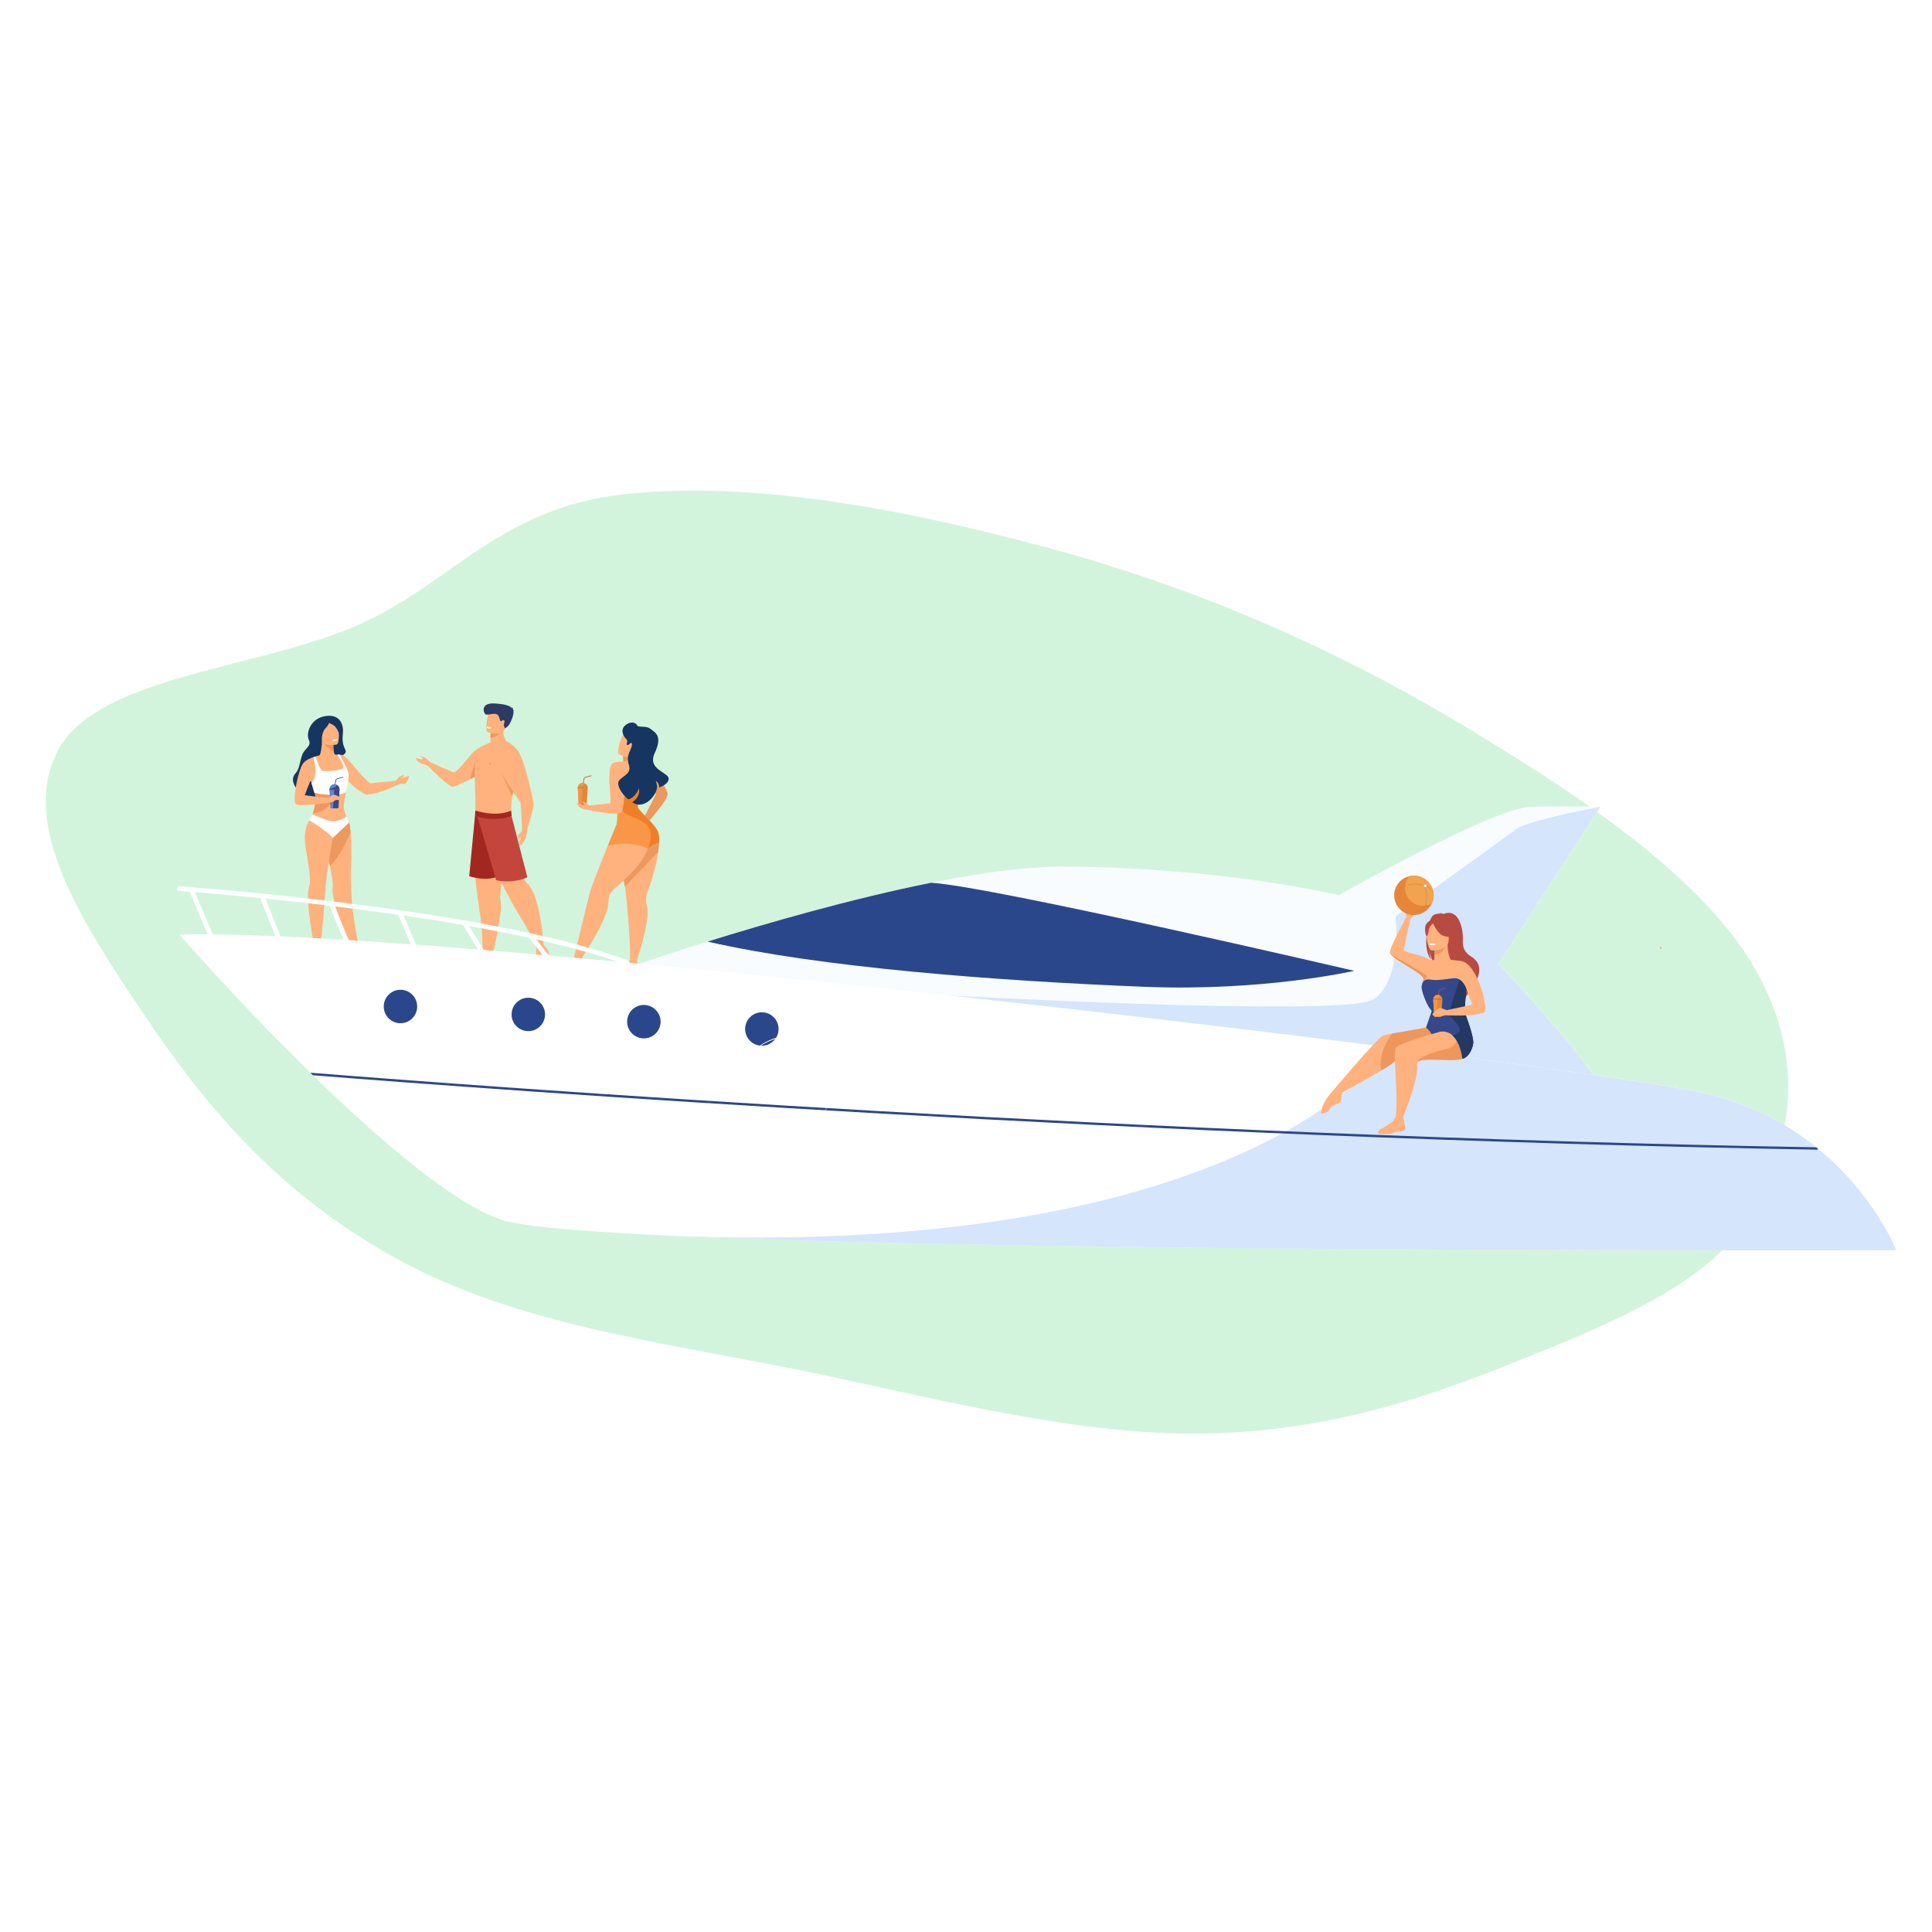 <svg width="245" height="245" viewBox="0 0 245 245" fill="none" xmlns="http://www.w3.org/2000/svg">
<rect x="0" y="0" width="245" height="245" fill="#808080" stroke="none"/>
<g clip-path="url(#clip0)">
<rect width="245" height="245" fill="white"/>
<path fill-rule="evenodd" clip-rule="evenodd" d="M133.474 69.621C115.145 64.64 95.575 60.889 79.242 62.661C63.454 64.374 57.439 73.835 45.632 79.151C33.083 84.801 12.624 85.652 7.448 94.986C2.198 104.455 10.498 117.126 18.215 128.593C25.756 139.796 35.15 151.591 51.32 160.17C66.944 168.46 86.358 170.525 104.557 174.403C120.947 177.895 137.44 182.073 152.805 181.791C168.325 181.507 180.494 177.37 191.927 172.801C204.238 167.882 216.738 162.814 221.921 154.175C227.496 144.883 229.083 133.728 222.229 122.291C215.349 110.812 199.864 100.488 184.162 91.169C169.005 82.175 151.885 74.623 133.474 69.621Z" fill="#20CB52" fill-opacity="0.2"/>
<path d="M54.434 97.304C54.434 97.304 56.955 99.821 57.406 99.779C57.669 99.754 58.789 99.223 59.676 98.784C60.311 98.471 60.828 98.205 60.828 98.205L60.895 98.005L62.194 94.175C62.194 94.175 60.588 94.692 59.837 95.563C59.087 96.434 57.898 97.965 57.577 97.935C57.255 97.905 54.614 96.671 54.614 96.671L54.434 97.304Z" fill="#FFB27D"/>
<path d="M59.688 98.771C60.323 98.459 60.84 98.192 60.84 98.192L60.907 97.993C60.79 97.11 60.615 95.808 60.615 95.808C60.615 95.808 59.645 98.078 59.688 98.771Z" fill="#ED985F"/>
<path d="M69.127 120.058C69.127 120.058 69.677 120.56 69.57 120.916C69.463 121.273 68.967 121.511 68.9 121.946C68.832 122.382 68.564 122.62 68.323 122.62H67.172C67.172 122.62 66.995 122.313 67.424 122.221C67.853 122.128 68.014 121.616 67.988 121.141C67.961 120.666 68.028 120.032 68.028 120.032L68.94 119.82L69.127 120.058Z" fill="#FFB27D"/>
<path d="M62.367 121.362C62.367 121.362 62.466 122.503 62.225 122.622L59.136 122.616C59.136 122.616 59.136 122.26 59.632 122.18C60.128 122.101 61 121.811 61.147 121.164C61.295 120.517 62.367 121.362 62.367 121.362Z" fill="#FFB27D"/>
<path d="M60.217 105.202C60.217 105.202 59.927 107.231 60.118 109.637C60.378 112.905 60.84 115.674 60.944 116.428C61.299 118.99 61.138 121.214 61.138 121.214C61.138 121.214 61.352 121.571 62.372 121.359C62.372 121.359 62.916 119.742 63.506 115.529C63.596 114.88 63.42 113.852 63.424 113.799C63.665 110.551 64.316 104.952 64.316 104.952L60.217 105.202Z" fill="#FFB27D"/>
<path d="M60.51 105.464C60.51 105.464 63.57 112.303 65.606 115.648C67.704 119.095 68.019 120.031 68.019 120.031C68.019 120.031 68.83 120.117 68.931 119.82C68.931 119.82 68.521 113.441 66.845 112.011C65.96 111.255 65.498 107.939 65.458 106.989C65.418 106.038 64.915 104.235 64.915 104.235L60.51 105.464Z" fill="#FFB27D"/>
<path d="M64.521 94.519C64.521 94.519 62.416 95.182 61.334 94.665C61.334 94.665 61.664 94.354 62.191 94.163C62.184 93.929 62.182 93.728 62.189 93.558C62.198 93.164 62.229 92.945 62.229 92.945L63.075 92.459L63.877 91.992C63.587 93.59 64.521 94.519 64.521 94.519Z" fill="#FFB27D"/>
<path d="M60.233 105.196C60.269 105.227 65.259 105.068 65.255 104.946C65.253 104.873 64.781 103.938 64.81 102.411C64.818 101.973 64.878 101.472 64.955 100.991C65.12 99.963 65.363 99.017 65.363 98.916C65.365 98.769 65.363 98.623 65.36 98.479C65.345 97.794 65.287 97.144 65.187 96.549C65.186 96.542 65.184 96.536 65.183 96.53C64.967 95.272 64.562 94.287 63.963 93.849C63.884 93.789 63.391 94.028 62.932 94.249C62.513 94.453 62.095 94.474 61.699 94.396L61.302 94.743C60.822 95.182 60.338 96.028 60.241 96.962C60.123 98.102 60.33 100.507 60.282 102.646C60.239 104.558 60.218 105.186 60.233 105.196Z" fill="#FFB27D"/>
<path d="M63.802 92.615C63.802 92.615 63.173 93.448 62.19 93.564C62.199 93.171 62.23 92.952 62.23 92.952L63.076 92.465L63.802 92.615Z" fill="#ED985F"/>
<path d="M61.896 92.882C61.896 92.882 63.727 93.461 64.071 92.333C64.415 91.206 64.882 90.521 63.728 90.103C62.573 89.686 62.214 90.048 62.006 90.396C61.798 90.745 61.428 92.702 61.896 92.882Z" fill="#FFB27D"/>
<path d="M65.085 90.156C65.105 90.139 65.147 90.129 65.235 90.137C65.235 90.137 65.171 90.083 65.078 90.067C65.077 89.943 65.044 89.718 64.842 89.635C64.842 89.635 64.946 89.712 64.942 89.843C64.736 89.559 64.243 89.302 62.789 89.207C60.873 89.081 61.321 90.385 61.545 90.565C61.769 90.746 62.444 90.439 62.896 90.541C63.348 90.644 63.339 91.317 63.48 91.43C63.622 91.543 63.585 91.374 63.808 91.31C64.032 91.246 64.001 91.596 63.908 91.813C63.814 92.031 64.059 92.371 64.059 92.371L64.396 92.099C64.733 91.828 65.201 90.539 65.109 90.237C65.101 90.21 65.093 90.183 65.085 90.156Z" fill="#2C3A64"/>
<path d="M60.232 103.472L59.502 111.118C59.502 111.118 61.361 111.751 62.894 111.241C64.003 110.871 62.734 105.803 61.478 103.655L60.232 103.472Z" fill="#A32721"/>
<path d="M60.541 103.511C60.541 103.511 62.238 103.738 63.053 103.719C64.33 103.689 64.873 103.502 64.873 103.502L66.877 111.248C66.877 111.248 65.345 112.093 62.92 111.63L60.541 103.511Z" fill="#C4453B"/>
<path d="M64.877 103.499L64.814 102.787C64.814 102.787 63.238 103.685 60.279 102.785L60.234 103.463C60.234 103.463 62.372 104.332 64.877 103.499Z" fill="#A32721"/>
<path d="M62.358 92.237C62.358 92.237 62.203 92.403 62.09 92.392C61.978 92.382 61.815 92.355 61.798 92.335C61.78 92.315 61.763 92.145 61.763 92.145C61.763 92.145 62.14 92.154 62.358 92.237Z" fill="white"/>
<path d="M63.502 97.839L64.955 100.996C65.119 99.968 65.363 99.022 65.363 98.921C65.364 98.774 65.363 98.628 65.359 98.484L63.502 97.839Z" fill="#ED985F"/>
<path d="M63.953 93.839C63.953 93.839 65.152 94.407 65.727 95.28C66.619 96.635 67.653 101.57 67.672 102.027C67.691 102.484 66.869 105.145 66.869 105.145C66.869 105.145 66.412 105.59 66.21 105.194C66.21 105.194 66.087 101.948 65.988 101.735C65.888 101.522 62.716 97.287 63.073 96.384C63.43 95.481 63.953 93.839 63.953 93.839Z" fill="#FFB27D"/>
<path d="M66.867 105.149C66.867 105.149 66.767 106.118 66.658 106.301C66.549 106.484 66.041 107.016 65.885 107.184C65.874 107.196 65.774 107.107 65.85 106.978C66.158 106.458 66.073 106.582 65.966 106.241C65.913 106.071 65.88 106.558 65.793 106.57C65.705 106.581 65.737 106.057 65.733 105.897C65.73 105.737 66.171 105.662 66.224 105.087C66.257 104.717 66.867 105.149 66.867 105.149Z" fill="#FFB27D"/>
<path d="M66.66 106.296L66.093 107.245C66.093 107.245 66.025 107.217 66.035 107.149C66.046 107.081 66.21 106.567 66.21 106.567L66.66 106.296Z" fill="#FFB27D"/>
<path d="M66.092 106.326C66.092 106.326 65.683 106.793 65.774 106.898L66.069 106.67L66.092 106.326Z" fill="#FFB27D"/>
<path d="M62.037 96.837C62.037 96.907 62.069 96.964 62.108 96.964C62.147 96.964 62.179 96.907 62.179 96.837C62.179 96.766 62.147 96.709 62.108 96.709C62.069 96.709 62.037 96.766 62.037 96.837Z" fill="#ED985F"/>
<path d="M60.447 96.531C60.447 96.602 60.479 96.659 60.518 96.659C60.557 96.659 60.589 96.602 60.589 96.531C60.589 96.461 60.557 96.404 60.518 96.404C60.479 96.404 60.447 96.461 60.447 96.531Z" fill="#ED985F"/>
<path d="M54.615 96.66C54.615 96.66 54.234 96.392 54.164 96.302C54.094 96.212 53.874 96.022 53.734 96.012C53.594 96.002 53.314 95.822 53.304 95.882C53.294 95.942 53.694 96.197 53.614 96.265C53.534 96.332 52.944 96.212 52.824 96.142C52.703 96.072 52.743 96.357 52.924 96.52C53.104 96.682 53.594 96.919 53.874 96.966C54.154 97.012 54.435 97.293 54.435 97.293L54.615 96.66Z" fill="#FFB27D"/>
<path d="M43.477 93.092C43.597 92.113 43.291 90.547 41.338 90.798C39.385 91.048 38.77 92.967 39.164 93.821C39.557 94.674 38.597 94.88 38.295 95.797C38.036 96.586 37.946 97.565 37.526 98.004C36.174 99.42 38.824 101.598 40.422 101.139C43.331 100.302 43.706 100.178 43.603 97.891C43.55 96.72 42.639 96.266 43.217 95.927C44.615 95.109 43.206 95.306 43.477 93.092Z" fill="#163560"/>
<path d="M40.391 104.492C40.391 104.492 40.428 104.612 40.492 104.824C40.501 104.853 40.51 104.883 40.52 104.916C40.731 105.618 41.164 107.094 41.538 108.586C41.59 108.795 41.642 109.005 41.691 109.213C41.742 109.427 41.791 109.64 41.836 109.849C41.844 109.881 41.85 109.912 41.857 109.944C41.904 110.161 41.948 110.374 41.987 110.579C42.023 110.763 42.055 110.941 42.082 111.111C42.111 111.287 42.135 111.455 42.153 111.611C42.184 111.867 42.199 112.093 42.198 112.28C42.197 112.327 42.199 112.373 42.193 112.414C41.872 114.425 44.496 119.906 44.517 120.068C44.548 120.304 44.38 120.462 44.341 120.669C44.32 120.781 44.293 121.052 44.302 121.168C44.329 121.498 45.07 121.316 45.329 121.277C45.602 121.236 45.91 121.341 46.257 121.355C46.675 121.371 47.102 121.366 47.355 121.361C47.468 121.358 47.523 121.22 47.441 121.141C47.281 120.986 47.015 120.8 46.777 120.744C46.729 120.732 46.681 120.72 46.633 120.709C46.202 120.603 45.83 120.37 45.546 120.005C45.429 119.856 44.848 116.685 44.685 114.985C44.5 113.048 44.437 111.38 44.535 109.241C44.557 108.736 44.566 108.264 44.565 107.828C44.564 107.465 44.556 107.128 44.544 106.816C44.524 106.319 44.491 105.888 44.456 105.531C44.442 105.388 44.428 105.258 44.413 105.139C44.371 104.788 44.331 104.542 44.307 104.412C44.307 104.412 44.307 104.412 44.306 104.411C44.3 104.374 44.289 104.34 44.275 104.307C44.258 104.27 44.237 104.237 44.212 104.206C44.038 103.993 43.661 103.922 43.21 103.93C43.101 103.932 42.988 103.938 42.872 103.948C42.553 103.977 42.215 104.033 41.895 104.098C41.885 104.101 41.874 104.103 41.865 104.105C41.437 104.193 41.044 104.299 40.77 104.377C40.536 104.444 40.391 104.492 40.391 104.492Z" fill="#FFB27D"/>
<path d="M40.391 104.492C40.391 104.492 40.428 104.612 40.492 104.824C40.501 104.853 40.51 104.883 40.52 104.916C40.731 105.618 41.164 107.094 41.538 108.586C41.59 108.795 41.642 109.005 41.691 109.213C41.742 109.427 41.791 109.64 41.836 109.849C42.953 108.749 43.84 107.018 44.456 105.531C44.442 105.388 44.428 105.258 44.413 105.139C44.371 104.788 44.331 104.542 44.307 104.412C44.307 104.412 44.307 104.412 44.306 104.411C44.3 104.374 44.289 104.34 44.275 104.307C44.258 104.27 44.237 104.237 44.212 104.206C44.038 103.993 43.661 103.922 43.21 103.93C43.101 103.932 42.988 103.938 42.872 103.948C42.553 103.977 42.215 104.033 41.895 104.098C41.885 104.101 41.874 104.103 41.865 104.105C41.437 104.193 41.044 104.299 40.77 104.377C40.536 104.444 40.391 104.492 40.391 104.492Z" fill="#ED985F"/>
<path d="M38.695 107.005C38.884 108.638 39.562 111.413 39.203 112.415C38.65 113.957 39.84 119.874 39.84 120.076C39.84 120.314 39.703 120.47 39.664 120.676C39.642 120.789 39.621 120.904 39.631 121.02C39.658 121.35 40.123 121.35 40.651 121.284C41.179 121.219 41.039 121.354 41.779 121.359C42.519 121.364 42.687 121.331 42.722 121.225C42.754 121.131 42.481 120.841 42.1 120.751C42.052 120.74 42.004 120.728 41.955 120.716C41.525 120.61 41.238 120.291 40.868 120.012C40.732 119.91 40.686 119.653 40.68 119.378C40.727 119.365 41.009 116.648 41.212 113.376C41.338 111.359 41.844 108.301 42.215 106.253C42.215 106.253 42.215 106.253 42.215 106.252C42.424 105.093 42.589 104.258 42.618 104.117C42.621 104.103 42.622 104.096 42.622 104.096C42.622 104.096 40.943 102.079 40.202 102.83C40.045 102.99 39.872 103.166 39.702 103.367C39.536 103.562 39.373 103.78 39.226 104.03C38.819 104.721 38.538 105.655 38.695 107.005Z" fill="#FFB27D"/>
<path d="M39.397 98.893V98.893C39.446 99.098 39.506 99.318 39.578 99.554C39.66 99.822 39.758 100.112 39.873 100.423C39.89 100.466 39.906 100.511 39.923 100.555C39.923 100.555 40.255 101.598 39.662 103.138C39.645 103.181 39.628 103.226 39.609 103.27L39.609 103.27C39.539 103.441 42.123 104.574 42.123 104.574C42.123 104.574 44.028 103.819 43.928 103.559C43.928 103.559 43.927 103.559 43.927 103.558C43.753 103.109 43.585 102.587 43.592 102.272C43.601 101.841 43.834 100.812 43.929 99.773C43.961 99.425 43.977 99.075 43.964 98.746C44.009 98.822 44.04 98.872 44.053 98.888C44.128 98.98 44.203 99.068 44.279 99.152C45.355 100.348 46.473 100.777 46.473 100.777C46.737 100.765 47.041 100.715 47.359 100.644C47.7 100.568 48.059 100.466 48.401 100.357C49.354 100.056 50.583 99.449 50.621 99.43C50.599 99.435 50.244 99.513 50.217 99.19C50.204 99.038 50.157 99.004 50.157 99.004C48.774 99.207 47.858 99.196 47.41 99.283C47.057 99.352 46.932 99.344 46.852 99.276C44.923 97.61 44.061 95.641 43.051 95.693C43.014 95.695 42.983 95.704 42.957 95.718C42.854 95.707 42.675 95.692 42.448 95.681C42.388 95.546 42.346 95.407 42.318 95.272C42.215 94.78 42.292 94.328 42.292 94.328L40.839 93.885C40.774 95.344 40.571 95.725 40.508 95.809C40.177 95.884 39.87 95.997 39.631 96.163C39.631 96.163 38.846 96.596 39.397 98.893Z" fill="#FFB27D"/>
<path d="M42.326 95.272C41.725 95.223 40.848 93.885 40.848 93.885L42.3 94.328C42.3 94.328 42.223 94.78 42.326 95.272Z" fill="#ED985F"/>
<path d="M42.674 94.421C42.674 94.421 40.935 94.77 40.734 93.683C40.533 92.597 40.173 91.91 41.276 91.641C42.378 91.372 42.671 91.747 42.826 92.093C42.981 92.439 43.122 94.302 42.674 94.421Z" fill="#FFB27D"/>
<path d="M41.817 91.368C41.817 91.368 41.847 91.736 41.275 92.362C40.703 92.987 40.829 93.966 40.829 93.966C40.829 93.966 39.875 92.29 40.389 91.711C40.904 91.132 41.817 91.368 41.817 91.368Z" fill="#163560"/>
<path d="M41.123 90.895C41.123 90.895 41.988 90.606 42.846 91.451C43.216 91.816 43.16 92.532 42.962 92.947C42.962 92.947 42.658 92.057 42.104 91.863C41.551 91.668 41.123 90.895 41.123 90.895Z" fill="#163560"/>
<path d="M42.131 93.884C42.131 93.884 42.177 94.013 42.505 93.955C42.505 93.955 42.78 93.906 42.755 93.761C42.755 93.761 42.474 93.688 42.131 93.884Z" fill="white"/>
<path d="M39.23 104.033C39.473 104.175 39.961 104.468 40.495 104.834C41.106 105.252 41.778 105.764 42.219 106.256C42.219 106.256 42.219 106.256 42.22 106.255C42.242 106.214 44.21 104.346 44.264 104.323C44.269 104.321 44.273 104.319 44.278 104.318C44.262 104.281 44.14 103.898 43.943 103.562C43.943 103.562 43.942 103.562 43.942 103.562C43.942 103.562 43.631 103.771 43.214 103.94C43.031 104.015 42.828 104.081 42.623 104.12C42.447 104.153 42.269 104.165 42.098 104.144H42.098C42.087 104.143 42.076 104.141 42.065 104.139C42.013 104.132 41.957 104.122 41.898 104.109C41.16 103.949 39.97 103.416 39.624 103.273L39.624 103.274C39.459 103.468 39.28 103.81 39.23 104.033Z" fill="white"/>
<path d="M39.658 103.133C41.903 103.026 42.795 100.469 42.795 100.469C41.622 100.17 40.636 100.203 39.87 100.418C39.886 100.461 39.902 100.505 39.919 100.55C39.919 100.55 40.251 101.592 39.658 103.133Z" fill="#ED985F"/>
<path d="M40.67 95.793C40.67 95.793 39.136 95.991 38.479 96.75C37.821 97.51 36.988 101.698 37.558 102.005C38.128 102.312 41.84 101.786 41.84 101.786L41.636 101.189C41.636 101.189 38.66 100.904 38.657 100.819C38.656 100.786 38.966 100.006 39.342 99.069C39.414 98.889 39.433 99.156 39.523 99.226C40.631 100.073 40.67 95.793 40.67 95.793Z" fill="#FFB27D"/>
<path d="M42.798 95.686C42.798 95.686 43.707 97.135 43.532 97.413C43.356 97.691 41.154 97.895 40.838 97.72C40.521 97.544 40.014 95.923 40.014 95.923L39.747 96.009C39.747 96.009 40.433 98.33 39.505 99.303L39.858 100.549C39.858 100.549 42.761 101.172 43.834 100.467C43.834 100.467 44.321 98.597 44.189 98.012C44.058 97.427 43.049 95.686 43.049 95.686H42.798Z" fill="white"/>
<path d="M42.011 102.264C41.989 102.256 41.974 102.233 41.978 102.209C42.035 101.856 42.469 99.37 42.548 98.919L42.551 98.911C42.553 98.905 42.608 98.776 42.741 98.721C42.861 98.672 43.492 98.517 43.519 98.51L43.539 98.592C43.532 98.593 42.887 98.751 42.773 98.798C42.683 98.835 42.639 98.921 42.63 98.939C42.536 99.472 42.101 101.925 42.048 102.241C42.046 102.259 42.028 102.269 42.011 102.264Z" fill="#35488B"/>
<path d="M43.065 100.083L42.918 102.41C42.915 102.463 42.871 102.504 42.819 102.504H42.039C41.981 102.504 41.934 102.458 41.93 102.401L41.796 100.083H43.065Z" fill="#35488B"/>
<path d="M42.388 100.098L42.235 102.519H42.039C41.981 102.519 41.934 102.474 41.93 102.417L41.796 100.098H42.388Z" fill="#6782CE"/>
<path d="M43.065 100.088H41.796C41.796 100.041 41.801 99.996 41.81 99.953C41.869 99.687 42.093 99.484 42.369 99.457C42.384 99.485 42.413 99.505 42.448 99.505C42.48 99.505 42.508 99.487 42.524 99.461C42.576 99.469 42.626 99.483 42.673 99.503C42.903 99.598 43.065 99.824 43.065 100.088Z" fill="#35488B"/>
<path d="M42.69 99.534C42.69 99.767 42.341 99.955 41.911 99.955C41.882 99.955 41.853 99.954 41.825 99.953C41.883 99.687 42.108 99.484 42.383 99.457C42.399 99.485 42.428 99.505 42.462 99.505C42.495 99.505 42.523 99.487 42.539 99.461C42.591 99.469 42.64 99.483 42.688 99.503C42.689 99.513 42.69 99.524 42.69 99.534Z" fill="#6782CE"/>
<path d="M43.043 100.098H41.757C41.744 100.098 41.733 100.088 41.733 100.075C41.733 100.062 41.744 100.052 41.757 100.052H43.043C43.056 100.052 43.066 100.062 43.066 100.075C43.066 100.088 43.056 100.098 43.043 100.098Z" fill="#283D77"/>
<path d="M41.643 101.19C41.643 101.19 42.104 100.854 42.191 100.807C42.376 100.709 42.953 100.961 43.02 101.078C43.087 101.196 43.188 101.371 43.155 101.436C43.122 101.502 42.562 101.36 42.459 101.524C42.355 101.689 41.846 101.787 41.846 101.787L41.643 101.19Z" fill="#FFB27D"/>
<path d="M50.174 99.008C50.174 99.008 50.457 98.725 50.501 98.615C50.544 98.505 51.115 98.349 51.184 98.22C51.184 98.22 51.21 98.309 51.184 98.422C51.158 98.534 50.918 98.657 50.921 98.711C50.924 98.765 51.685 98.353 51.849 98.422C52.013 98.491 51.529 99.249 51.442 99.348C51.356 99.448 50.756 99.375 50.639 99.433C50.523 99.492 50.099 99.579 50.099 99.579L50.174 99.008Z" fill="#FFB27D"/>
<path d="M79.042 96.566C79.055 96.685 79.073 96.808 79.097 96.933H80.403V94.755L79.097 95.043C79.097 95.043 79.076 95.138 79.055 95.3C79.02 95.573 78.983 96.037 79.042 96.566Z" fill="#FFB27D"/>
<path d="M79.042 96.555C79.415 96.578 79.787 96.168 79.787 96.168C79.787 96.168 79.477 95.473 79.055 95.29C79.02 95.562 78.983 96.026 79.042 96.555Z" fill="#ED985F"/>
<path d="M77.912 98.626L78.636 99.051L79.212 99.389L79.66 99.652L80.943 100.404C80.943 100.404 83.509 96.165 81.731 95.569C80.859 95.276 79.924 96.006 79.198 96.825C78.442 97.677 77.912 98.626 77.912 98.626Z" fill="#FFB27D"/>
<path d="M78.55 95.694C78.55 95.694 80.273 96.506 80.762 95.425C81.251 94.345 81.803 93.722 80.724 93.158C79.645 92.594 79.243 92.909 78.992 93.23C78.741 93.551 78.115 95.455 78.55 95.694Z" fill="#FFB27D"/>
<path d="M82.005 95.946C82.005 95.946 84.544 99.901 84.67 100.623C84.798 101.345 82.149 104.287 82.149 104.287L81.44 104.137L83.183 100.684L80.782 97.469L82.005 95.946Z" fill="#ED985F"/>
<path d="M78.096 105.969L79.234 112.321L79.252 112.42L79.303 112.703C80.048 119.611 79.886 121.692 79.886 121.692H80.791C81.934 118.119 82.354 115.879 82.014 114.77C81.82 114.14 82.014 113.338 82.014 113.338C82.901 111.089 83.297 109.319 83.464 108.049C83.502 107.764 83.528 107.504 83.545 107.27C83.551 107.189 83.556 107.111 83.56 107.037C83.56 107.035 83.56 107.033 83.56 107.031C83.581 106.649 83.569 106.347 83.549 106.128C83.522 105.833 83.481 105.685 83.481 105.685L78.976 105.923L78.096 105.969Z" fill="#FFB27D"/>
<path d="M78.096 105.969L79.234 112.321L79.252 112.42L83.464 108.049C83.502 107.764 83.528 107.504 83.545 107.27C83.551 107.189 83.556 107.111 83.559 107.037L83.549 106.128C83.522 105.833 83.481 105.685 83.481 105.685L78.976 105.923L78.096 105.969Z" fill="#ED985F"/>
<path d="M72.723 121.69H73.627C73.627 121.69 77.26 116.45 77.168 114.205C77.168 114.205 77.041 113.465 78.002 112.607C78.492 112.169 81.385 109.859 82.158 107.639C82.291 107.256 82.361 106.876 82.346 106.508L78.163 104.571C78.163 104.571 77.676 105.751 77.07 107.254C76.147 109.539 74.946 112.571 74.754 113.337C74.437 114.608 72.723 121.69 72.723 121.69Z" fill="#FFB27D"/>
<path d="M77.088 107.254C77.088 107.254 79.853 106.466 82.177 107.639V107.638C82.183 107.621 82.194 107.602 82.21 107.581C82.41 107.33 83.319 106.832 83.572 106.871C83.62 105.978 83.473 105.526 83.473 105.526C83.137 104.8 82.368 104.029 81.745 103.398C81.393 103.041 81.087 102.728 80.933 102.494C80.735 102.192 81.226 100.563 82.169 99.224C80.994 99.615 79.27 99.135 78.656 98.958C77.754 98.697 77.957 97.549 77.956 97.549C77.654 98.129 76.95 98.514 77.758 100.411C78.162 101.358 78.442 103.156 78.181 104.57C78.181 104.573 77.694 105.752 77.088 107.254Z" fill="#F99746"/>
<path d="M79.885 121.683C79.885 121.683 79.969 121.774 79.016 122.377C78.672 122.595 77.916 122.631 77.853 123.006H80.78C80.78 123.006 80.982 122.624 80.915 122.402C80.767 121.913 80.789 121.683 80.789 121.683H79.885Z" fill="#FFB27D"/>
<path d="M72.739 121.683C72.739 121.683 72.695 121.797 71.87 122.377C71.538 122.612 70.771 122.631 70.707 123.006H73.635C73.635 123.006 73.837 122.624 73.769 122.402C73.621 121.913 73.644 121.683 73.644 121.683H72.739Z" fill="#FFB27D"/>
<path d="M79.024 102.911C79.856 103.917 83.675 103.766 82.194 107.573C82.394 107.323 83.303 106.825 83.557 106.864C83.604 105.97 83.457 105.518 83.457 105.518C83.121 104.792 82.352 104.022 81.729 103.39C81.377 103.033 81.072 102.721 80.918 102.486C80.719 102.184 81.21 100.556 82.154 99.216C80.978 99.608 79.414 98.591 79.414 98.591C79.383 98.575 79.353 98.558 79.322 98.541C79.037 99.498 78.35 102.097 79.024 102.911Z" fill="#EF7E29"/>
<path d="M74.554 102.704C74.554 102.704 78.111 103.445 78.743 103.079C79.087 102.88 79.194 101.059 79.218 99.392C79.227 98.79 79.225 98.209 79.219 97.731C79.215 97.351 79.208 97.036 79.204 96.828C79.199 96.655 79.196 96.556 79.196 96.556C79.196 96.556 77.74 96.546 77.544 96.926C76.889 98.191 77.649 101.85 77.365 101.872C77.082 101.894 74.734 102.146 74.734 102.146L74.554 102.704Z" fill="#FFB27D"/>
<path d="M73.489 102.059C73.466 102.051 73.452 102.028 73.456 102.004C73.512 101.653 73.944 99.182 74.023 98.734L74.025 98.725C74.028 98.72 74.082 98.591 74.214 98.537C74.333 98.488 74.961 98.334 74.988 98.327L75.007 98.408C75.001 98.409 74.359 98.567 74.246 98.614C74.157 98.65 74.112 98.735 74.103 98.754C74.01 99.284 73.578 101.721 73.526 102.036C73.523 102.054 73.505 102.064 73.489 102.059Z" fill="#B74B42"/>
<path d="M74.532 99.915L74.386 102.229C74.383 102.281 74.34 102.322 74.287 102.322H73.513C73.455 102.322 73.407 102.277 73.404 102.219L73.27 99.915H74.532Z" fill="#E58638"/>
<path d="M73.859 99.915L73.707 102.322H73.512C73.455 102.322 73.407 102.277 73.404 102.22L73.27 99.915H73.859Z" fill="#EE9849"/>
<path d="M74.532 99.917H73.27C73.27 99.87 73.275 99.825 73.285 99.782C73.343 99.518 73.566 99.316 73.84 99.289C73.855 99.317 73.885 99.337 73.918 99.337C73.951 99.337 73.979 99.319 73.995 99.293C74.046 99.301 74.095 99.315 74.142 99.335C74.371 99.429 74.532 99.654 74.532 99.917Z" fill="#E58638"/>
<path d="M74.13 99.366C74.13 99.597 73.784 99.784 73.356 99.784C73.327 99.784 73.298 99.783 73.27 99.782C73.328 99.518 73.551 99.316 73.826 99.289C73.841 99.317 73.87 99.337 73.904 99.337C73.936 99.337 73.964 99.319 73.98 99.293C74.031 99.301 74.081 99.315 74.128 99.335C74.129 99.345 74.13 99.355 74.13 99.366Z" fill="#EE9849"/>
<path d="M74.513 99.915H73.234C73.221 99.915 73.211 99.905 73.211 99.892C73.211 99.879 73.221 99.869 73.234 99.869H74.513C74.526 99.869 74.536 99.879 74.536 99.892C74.536 99.905 74.526 99.915 74.513 99.915Z" fill="#CC6A21"/>
<path d="M74.738 102.146C74.738 102.146 74.097 101.617 74.146 101.826C74.31 102.516 73.244 101.693 73.214 101.824C73.185 101.954 73.33 102.611 74.558 102.704C75.786 102.797 74.738 102.146 74.738 102.146Z" fill="#FFB27D"/>
<path d="M74.409 101.893C74.409 101.893 73.907 101.597 73.852 101.627C73.721 101.697 74.047 101.806 74.137 102.082C74.145 102.108 74.377 101.98 74.409 101.893Z" fill="#FFB27D"/>
<path d="M79.665 101.369C80.65 101.115 81.021 99.968 81.021 99.968C81.215 100.824 80.631 101.416 80.177 101.741C80.257 101.789 80.337 101.834 80.417 101.875C81.704 102.528 83.089 101.068 83.304 99.994C83.384 99.569 83.151 99.027 83.151 99.027C83.532 99.239 83.601 99.602 83.595 99.861C84.064 99.659 84.635 99.43 84.782 98.884C85.041 97.919 81.993 97.724 83.025 95.502C84.057 93.279 83.091 92.91 82.487 92.43C81.883 91.951 80.963 92.337 80.774 91.952C80.585 91.567 79.854 91.437 79.228 92.043C78.602 92.648 79.16 93.508 79.414 93.709C79.667 93.91 79.462 94.381 79.462 94.381C79.538 94.544 79.661 94.496 79.875 94.297C80.089 94.099 80.268 94.237 80.035 94.849C79.802 95.462 79.419 95.991 79.747 96.999C80.075 98.007 79.262 98.262 78.591 98.879C78.056 99.372 78.72 100.573 79.665 101.369Z" fill="#163560"/>
<path d="M209.874 138.764C209.874 138.764 209.824 139.344 209.749 139.463C209.675 139.582 209.362 139.984 209.005 140.118C208.647 140.252 207.625 140.183 207.545 140.554H211.149C211.149 140.554 211.199 139.997 211.06 139.63C210.921 139.265 210.762 138.764 210.762 138.764H209.874Z" fill="#ED975D"/>
<path d="M215.905 138.633C215.905 138.633 216.309 139.184 216.408 139.402C216.507 139.621 217.162 140.546 217.083 140.554C217.003 140.562 215.256 140.554 215.256 140.554C215.256 140.554 215.078 140.118 215.097 139.82C215.117 139.522 214.859 138.956 214.909 138.633C214.958 138.311 215.905 138.633 215.905 138.633Z" fill="#FFB27D"/>
<path d="M210.662 120.194C210.653 120.278 210.617 120.343 210.584 120.34C210.549 120.336 210.529 120.265 210.538 120.18C210.548 120.096 210.583 120.031 210.617 120.035C210.651 120.038 210.671 120.11 210.662 120.194Z" fill="#ED975D"/>
<path d="M202.089 136.299L173.731 135.213L118.901 133.115L81.088 122.21C81.088 122.21 84.496 121.025 89.739 119.392C89.739 119.392 89.741 119.392 89.742 119.39C97.048 117.115 107.913 113.965 118.091 111.93H118.093C124.167 110.717 129.996 109.898 134.677 109.898C144.85 109.898 158.387 110.993 169.791 113.509C172.609 114.13 175.296 114.838 177.771 115.638C183.156 117.378 187.529 119.552 190.04 122.21C198.374 131.032 202.089 136.299 202.089 136.299Z" fill="#F8FCFF"/>
<path d="M171.735 123.113C171.735 123.113 160.262 125.745 145.171 125.14C126.282 124.385 104.073 122.695 89.728 119.406C89.728 119.406 89.729 119.406 89.73 119.404C97.036 117.129 107.902 113.98 118.078 111.944H118.088C125.733 112.39 171.735 123.113 171.735 123.113Z" fill="#2B478B"/>
<path d="M202.974 102.316L190.026 122.218L177.028 116.632L169.777 113.517C169.777 113.517 189.282 102.465 194.045 102.316C198.807 102.168 202.974 102.316 202.974 102.316Z" fill="#F8FCFF"/>
<path d="M190.013 122.213C198.348 131.036 202.062 136.302 202.062 136.302L173.704 135.216L113.633 125.885C113.633 125.885 170.449 129.187 174.172 126.733C177.377 124.62 177.142 118.333 177.015 116.627C176.994 116.351 176.976 116.195 176.976 116.195C176.976 116.195 177.257 115.992 177.745 115.641C180.647 113.552 190.855 106.199 192.237 105.172C193.851 103.971 202.961 102.311 202.961 102.311L190.013 122.213Z" fill="#D5E5FB"/>
<path d="M27.087 120.218L23.996 112.987L24.543 112.753L27.635 119.984L27.087 120.218Z" fill="white"/>
<path d="M79.55 122.373C79.515 122.373 79.48 122.366 79.446 122.354C74.353 120.46 64.136 117.677 44.389 115.177C32.57 113.68 22.811 112.988 22.714 112.981C22.55 112.969 22.427 112.827 22.438 112.663C22.45 112.499 22.591 112.377 22.756 112.387C22.853 112.394 32.626 113.087 44.461 114.586C64.266 117.093 74.53 119.891 79.654 121.796C79.808 121.853 79.886 122.025 79.829 122.179C79.784 122.298 79.671 122.373 79.55 122.373Z" fill="white"/>
<path d="M35.34 119.788L32.94 113.751L33.493 113.531L35.893 119.568L35.34 119.788Z" fill="white"/>
<path d="M43.81 119.793L41.672 114.597L42.222 114.371L44.361 119.566L43.81 119.793Z" fill="white"/>
<path d="M52.286 120.214L50.435 115.855L50.983 115.623L52.834 119.982L52.286 120.214Z" fill="white"/>
<path d="M61.14 121.289L58.617 117.134H59.314L61.649 120.98L61.14 121.289Z" fill="white"/>
<path d="M69.69 122.259L67.044 118.828L67.959 119.04L70.161 121.896L69.69 122.259Z" fill="white"/>
<path d="M240.458 158.522C240.458 158.522 134.18 158.927 85.994 156.749C74.363 156.224 66.118 155.548 63.566 154.68C57.372 152.571 47.931 144.397 39.687 136.35C39.575 136.241 39.464 136.132 39.353 136.024C30.282 127.137 22.744 118.511 22.744 118.511C46.535 117.869 126.502 126.485 176.314 132.832C195.689 135.301 210.502 137.427 215.674 138.532C221.841 139.849 226.653 142.516 230.327 145.485C230.389 145.534 230.45 145.584 230.513 145.636C237.703 151.525 240.458 158.522 240.458 158.522Z" fill="white"/>
<path d="M48.668 127.503C48.741 126.334 49.748 125.446 50.917 125.519C52.086 125.591 52.974 126.598 52.901 127.767C52.828 128.936 51.822 129.824 50.653 129.752C49.484 129.679 48.595 128.672 48.668 127.503Z" fill="#2B478B"/>
<path d="M64.88 128.511C64.953 127.342 65.96 126.453 67.129 126.526C68.298 126.6 69.186 127.606 69.113 128.775C69.04 129.944 68.034 130.833 66.865 130.76C65.696 130.686 64.807 129.68 64.88 128.511Z" fill="#2B478B"/>
<path d="M79.534 129.427C79.606 128.258 80.613 127.369 81.782 127.442C82.951 127.515 83.839 128.522 83.767 129.691C83.694 130.86 82.687 131.748 81.518 131.675C80.349 131.602 79.461 130.596 79.534 129.427Z" fill="#2B478B"/>
<path d="M94.494 130.358C94.568 129.188 95.575 128.3 96.743 128.373C97.912 128.446 98.801 129.452 98.728 130.622C98.655 131.79 97.648 132.679 96.48 132.606C95.31 132.533 94.422 131.527 94.494 130.358Z" fill="#2B478B"/>
<path d="M240.467 158.532C240.467 158.532 134.189 158.937 86.003 156.759C155.458 159.204 174.469 135.425 176.323 132.842C195.698 135.311 210.511 137.438 215.683 138.542C221.85 139.859 226.662 142.526 230.336 145.495C230.398 145.544 230.459 145.594 230.522 145.646C237.712 151.536 240.467 158.532 240.467 158.532Z" fill="#D5E5FB"/>
<path d="M230.511 145.643L230.507 145.794C145.159 144.319 63.287 138.232 39.685 136.358C39.573 136.249 39.462 136.141 39.352 136.032C62.453 137.872 144.614 144.005 230.325 145.493C230.387 145.542 230.448 145.593 230.511 145.643Z" fill="#2B478B"/>
<path d="M186.401 132.429C185.956 134.02 177.113 134.121 176.792 134.621C176.685 134.787 176.017 135.226 175.152 135.748C173.416 136.796 170.883 138.185 170.473 138.407C169.859 138.74 170.31 139.749 169.821 139.9C169.332 140.051 168.784 140.224 168.554 140.722C168.323 141.222 167.556 141.222 167.556 141.222C167.441 140.212 168.613 138.806 168.613 138.806C168.613 138.806 174.656 131.626 175.386 131.319C175.564 131.244 175.97 131.16 176.482 131.075C178.065 130.81 180.661 130.542 180.661 130.542C181.809 130.416 186.847 130.838 186.401 132.429Z" fill="#FFB27D"/>
<path d="M186.413 132.427C185.968 134.017 177.125 134.119 176.804 134.619C176.697 134.785 176.029 135.223 175.164 135.745C174.793 133.74 175.923 131.865 176.494 131.072C178.077 130.808 180.839 130.308 180.839 130.308C181.987 130.181 186.859 130.835 186.413 132.427Z" fill="#ED975D"/>
<path d="M187.099 121.739C186.956 121.577 186.776 121.426 186.548 121.293C186.074 120.998 185.808 120.676 185.665 120.334C185.476 119.897 185.486 119.442 185.514 119.014V118.891C185.514 117.97 185.106 115.094 183.036 115.901C183.036 115.901 182.685 115.749 182.523 115.768C182.523 115.768 182.656 115.797 182.723 115.863C182.467 115.844 182.106 115.863 181.802 116.034C181.641 116.129 181.48 116.376 181.337 116.717C181.328 116.746 181.318 116.774 181.309 116.803C181.299 116.831 181.28 116.86 181.27 116.898C181.224 117.021 181.185 117.154 181.147 117.296C181.062 117.6 180.995 117.942 180.938 118.303C180.938 118.303 180.929 118.312 180.938 118.312C180.92 118.445 180.91 118.587 180.901 118.73H180.891V118.749C180.787 119.926 180.929 121.15 181.517 121.691C181.403 121.473 181.29 121.084 181.233 120.391C181.261 120.609 181.385 121.293 181.65 121.739C181.669 121.777 181.689 121.805 181.707 121.834C182.362 122.27 183.283 123.172 184.071 124.083C184.346 124.396 184.602 124.71 184.82 125.004C185.248 125.545 185.58 126.039 185.704 126.352C185.751 126.457 185.779 126.551 185.77 126.608C185.77 126.608 185.798 126.561 185.846 126.485C185.922 126.371 186.036 126.2 186.159 126.01C186.473 125.526 186.871 124.909 186.881 124.9C186.881 124.9 187.137 124.577 187.336 124.093C187.621 123.438 187.811 122.498 187.099 121.739Z" fill="#B74B42"/>
<path d="M181.289 130.123C181.289 130.123 181.759 128.542 181.64 128.15C181.519 127.758 179.945 125.776 180.329 124.839C180.367 124.748 180.403 124.641 180.436 124.526C180.448 124.487 180.459 124.448 180.469 124.408C180.484 124.355 180.498 124.3 180.511 124.245C180.756 123.554 177.221 122.002 176.406 121.071C176.405 121.071 176.405 121.071 176.404 121.07C176.334 120.991 176.285 120.916 176.259 120.847C176.087 120.38 178.349 116.279 178.349 116.279L178.873 116.505C178.873 116.505 177.923 120.362 178.052 120.538C178.206 120.747 180.135 121.11 180.997 121.525C181.122 121.554 181.365 121.787 181.858 121.761C181.895 121.607 181.906 121.344 181.905 121.07C181.904 120.593 181.867 120.086 181.867 120.086L183.479 119.766L183.575 119.747C183.571 120.753 183.797 121.464 183.995 121.727C184.426 121.902 185.475 122.205 185.856 122.351C187.199 122.865 185.126 127.042 185.51 128.113C185.894 129.184 186.768 131.864 186.768 131.864L181.289 130.123Z" fill="#FFB27D"/>
<path d="M181.867 120.079C181.867 120.079 181.904 120.586 181.905 121.064C182.807 121.038 183.283 120.215 183.479 119.759L181.867 120.079Z" fill="#ED975D"/>
<path d="M183.653 119.591C183.653 119.591 184.125 118.844 184.239 118.205C184.319 117.749 184.087 116.059 182.389 116.303C182.389 116.303 181.896 116.351 181.433 116.664C181.064 116.914 180.532 117.451 181.126 118.926L181.281 119.424L183.653 119.591Z" fill="#B74B42"/>
<path d="M181.57 120.536C181.57 120.536 183.704 120.571 183.706 119.242C183.707 117.913 183.983 117.022 182.621 116.943C181.259 116.865 180.994 117.372 180.885 117.815C180.776 118.259 181.015 120.493 181.57 120.536Z" fill="#FFB27D"/>
<path d="M181.654 116.916C181.654 116.916 182.238 118.475 183.135 118.706C184.032 118.936 184.42 118.696 184.42 118.696C184.42 118.696 183.733 118.15 183.59 117.196C183.59 117.196 182.094 116.173 181.654 116.916Z" fill="#B74B42"/>
<path d="M181.79 117.037C181.79 117.037 181.354 117.385 181.246 117.724C181.14 118.062 181.093 118.759 180.889 118.735C180.889 118.735 180.449 117.675 180.944 117.076C181.468 116.44 181.79 117.037 181.79 117.037Z" fill="#B74B42"/>
<path d="M182.058 119.73C182.058 119.73 182.019 119.899 181.599 119.873C181.599 119.873 181.246 119.851 181.257 119.665C181.257 119.665 181.599 119.533 182.058 119.73Z" fill="white"/>
<path d="M177.006 141.582H177.951C177.951 141.582 180.02 136.575 179.701 134.917C179.683 134.819 179.706 134.738 179.765 134.67C180.292 134.072 183.63 134.591 185.113 134.349C185.514 134.284 185.846 134.101 186.107 133.853C186.92 133.081 187.048 131.676 186.446 131.241C185.651 130.665 183.204 130.674 183.204 130.674C183.204 130.674 177.38 132.238 177.006 132.891C176.631 133.543 177.326 138.62 177.006 141.582Z" fill="#FFB27D"/>
<path d="M186.813 132.372C186.658 133.255 186.126 134.13 185.445 134.259C185.445 134.259 185.253 132.256 184.193 131.301C183.805 130.952 183.302 130.743 182.648 130.824L181.542 131.141C181.542 131.141 181.24 130.574 180.834 130.308L181.546 128.259C181.546 128.259 181.515 128.064 181.332 127.92C181.15 127.776 180 125.453 180.344 124.831C180.344 124.831 180.364 124.043 181.477 124.235C182.59 124.427 184.219 123.939 184.758 124.072C184.881 124.103 184.995 124.156 185.099 124.223C185.666 124.591 185.965 125.393 185.965 125.393C185.965 125.393 185.679 128.063 185.756 128.356C185.833 128.649 186.966 131.49 186.813 132.372Z" fill="#35488B"/>
<path d="M179.761 134.679C180.288 134.081 183.626 134.6 185.108 134.358C185.509 134.293 185.841 134.11 186.102 133.862C185.723 132.937 185.33 131.956 185.33 131.956H184.718C184.718 131.956 184.499 132.754 183.67 132.951C182.842 133.148 179.794 133.926 179.761 134.679Z" fill="#ED975D"/>
<path d="M186.812 132.381C186.657 133.264 186.125 134.138 185.444 134.268C185.444 134.268 185.252 132.264 184.192 131.31C184.206 131.306 184.22 131.303 184.235 131.3C186.379 130.839 184.009 129.227 183.836 128.727C183.685 128.287 184.817 125.027 185.098 124.232C185.665 124.6 185.964 125.402 185.964 125.402C185.964 125.402 185.678 128.072 185.755 128.365C185.832 128.658 186.965 131.498 186.812 132.381Z" fill="#233862"/>
<path d="M178.352 116.277C178.352 116.277 178.102 115.513 178.448 115.264C178.793 115.014 179.83 114.554 179.868 114.918C179.906 115.283 178.875 116.503 178.875 116.503L178.352 116.277Z" fill="#FFB27D"/>
<path d="M181.788 113.538C181.788 113.901 181.71 114.247 181.57 114.558C181.18 115.427 180.307 116.033 179.294 116.033C177.916 116.033 176.799 114.916 176.799 113.538C176.799 112.363 177.612 111.377 178.706 111.113C178.894 111.067 179.091 111.043 179.294 111.043C180.671 111.043 181.788 112.16 181.788 113.538Z" fill="#E58638"/>
<path d="M181.803 113.538C181.803 113.901 181.725 114.247 181.585 114.558C181.25 114.753 180.861 114.864 180.446 114.864C179.191 114.864 178.174 113.846 178.174 112.591C178.174 112.027 178.379 111.511 178.72 111.113C178.909 111.067 179.105 111.043 179.308 111.043C180.685 111.043 181.803 112.16 181.803 113.538Z" fill="#F1A34F"/>
<path d="M176.799 113.524C177.596 112.417 178.561 112.126 179.244 112.087C179.982 112.044 180.54 112.266 180.546 112.268L180.532 112.303C180.526 112.301 179.975 112.082 179.244 112.125C178.571 112.164 177.587 112.43 176.799 113.524Z" fill="#C66B28"/>
<path d="M179.7 116.002C180.644 115.481 180.871 114.565 180.894 113.876C180.92 113.128 180.72 112.496 180.718 112.49L180.755 112.478C180.757 112.484 180.959 113.123 180.933 113.877C180.909 114.576 180.66 115.472 179.7 116.002Z" fill="#C66B28"/>
<path d="M180.726 112.17L180.688 112.166C180.689 112.16 180.762 111.553 180.433 111.303C180.78 111.566 180.729 112.145 180.726 112.17Z" fill="#C66B28"/>
<path d="M181.804 113.352C181.642 112.741 180.748 112.318 180.738 112.314L180.755 112.28C180.757 112.281 180.984 112.387 181.228 112.569C181.453 112.738 181.717 113.023 181.804 113.352Z" fill="#C66B28"/>
<path d="M180.926 112.326C180.93 112.353 180.928 112.378 180.922 112.401C180.903 112.465 180.845 112.51 180.771 112.51C180.67 112.51 180.574 112.427 180.558 112.326C180.545 112.239 180.593 112.167 180.67 112.147C180.684 112.144 180.698 112.142 180.713 112.142C180.814 112.142 180.91 112.224 180.926 112.326Z" fill="#D2E6F7"/>
<path d="M184.016 121.729C184.016 121.729 185.366 121.811 185.701 121.992C187.609 123.022 188.734 128.06 188.256 128.344C187.207 128.966 183.21 128.747 183.21 128.747C183.21 128.747 182.804 128.61 182.982 128.32C183.16 128.03 186.824 127.494 186.732 127.328C186.185 126.33 185.834 124.864 185.697 124.6C185.544 124.304 184.016 121.729 184.016 121.729Z" fill="#FFB27D"/>
<path d="M180.509 124.246C180.754 123.555 177.219 122.003 176.403 121.072C176.516 121.174 180.955 123.482 180.929 123.812C180.911 124.06 180.602 124.258 180.434 124.527C180.446 124.489 180.457 124.449 180.467 124.409C180.482 124.356 180.496 124.301 180.509 124.246Z" fill="#ED975D"/>
<path d="M181.96 128.72C181.939 128.713 181.926 128.692 181.929 128.669C181.982 128.345 182.38 126.06 182.454 125.646L182.456 125.638C182.458 125.633 182.508 125.514 182.63 125.464C182.74 125.419 183.321 125.276 183.345 125.27L183.364 125.344C183.358 125.346 182.764 125.491 182.659 125.534C182.577 125.569 182.536 125.647 182.528 125.664C182.442 126.154 182.042 128.408 181.994 128.7C181.991 128.715 181.975 128.725 181.96 128.72Z" fill="#B74B42"/>
<path d="M182.912 126.736L182.777 128.875C182.775 128.923 182.734 128.961 182.686 128.961H181.97C181.916 128.961 181.873 128.919 181.87 128.866L181.746 126.736H182.912Z" fill="#E58638"/>
<path d="M182.29 126.736L182.15 128.961H181.97C181.916 128.961 181.873 128.919 181.87 128.866L181.746 126.736H182.29Z" fill="#EE9849"/>
<path d="M182.912 126.736H181.746C181.746 126.693 181.751 126.652 181.759 126.611C181.813 126.368 182.019 126.181 182.273 126.156C182.286 126.181 182.314 126.2 182.346 126.2C182.375 126.2 182.401 126.184 182.415 126.16C182.463 126.167 182.509 126.18 182.552 126.199C182.764 126.285 182.912 126.493 182.912 126.736Z" fill="#E58638"/>
<path d="M182.571 126.227C182.571 126.441 182.251 126.614 181.855 126.614C181.829 126.614 181.802 126.613 181.776 126.611C181.83 126.368 182.036 126.181 182.29 126.156C182.303 126.181 182.331 126.2 182.363 126.2C182.392 126.2 182.418 126.184 182.432 126.16C182.48 126.167 182.526 126.18 182.569 126.199C182.57 126.207 182.571 126.217 182.571 126.227Z" fill="#EE9849"/>
<path d="M182.917 126.732H181.735C181.723 126.732 181.714 126.723 181.714 126.711C181.714 126.699 181.723 126.69 181.735 126.69H182.917C182.929 126.69 182.939 126.699 182.939 126.711C182.939 126.723 182.929 126.732 182.917 126.732Z" fill="#CC6A21"/>
<path d="M183.653 128.174C183.653 128.174 182.664 127.786 182.558 127.805C182.453 127.824 181.609 128.477 181.656 128.668C181.705 128.861 182.215 128.951 182.725 128.889C183.576 128.785 183.653 128.174 183.653 128.174Z" fill="#FFB27D"/>
<path d="M177 141.585C177 141.585 176.765 142.118 176.487 142.303C176.21 142.488 175.608 142.997 175.308 143.066C175.007 143.136 174.451 143.691 174.96 143.783C175.47 143.876 176.395 143.853 176.765 143.621C177.135 143.39 178.13 143.552 178.2 143.205C178.269 142.858 177.945 142.025 177.945 141.585C177.945 141.146 177 141.585 177 141.585Z" fill="#FFB27D"/>
<path d="M102.551 143.611C105.529 140.688 105.964 137.635 105.769 135.553C105.558 133.3 104.629 131.713 104.62 131.697L104.519 131.757C104.528 131.773 105.444 133.34 105.652 135.569C105.844 137.624 105.495 140.722 102.551 143.611Z" fill="white"/>
<path d="M93.758 136.002C94.899 132.907 97.565 131.799 99.636 131.409C101.887 130.986 103.891 131.301 103.91 131.304L103.929 131.188C103.91 131.185 101.885 130.866 99.614 131.294C97.513 131.689 94.918 132.855 93.758 136.002Z" fill="white"/>
<path d="M104.81 131.107L104.84 131.221C104.857 131.216 106.66 130.713 107.569 131.595C106.612 130.666 104.884 131.087 104.81 131.107Z" fill="white"/>
<path d="M100.778 128.445C102.701 128.653 104.393 131.164 104.41 131.189L104.507 131.124C104.503 131.118 104.076 130.481 103.412 129.828C102.797 129.222 101.814 128.557 100.778 128.445Z" fill="white"/>
<path d="M104.293 130.644C104.21 130.644 104.133 130.66 104.067 130.691C103.882 130.776 103.773 130.97 103.808 131.197C103.855 131.504 104.148 131.754 104.463 131.756C104.731 131.757 104.928 131.578 104.951 131.335C104.955 131.292 104.954 131.249 104.947 131.203C104.9 130.896 104.607 130.646 104.293 130.644Z" fill="white"/>
</g>
<defs>
<clipPath id="clip0">
<rect width="245" height="245" fill="white"/>
</clipPath>
</defs>
</svg>
